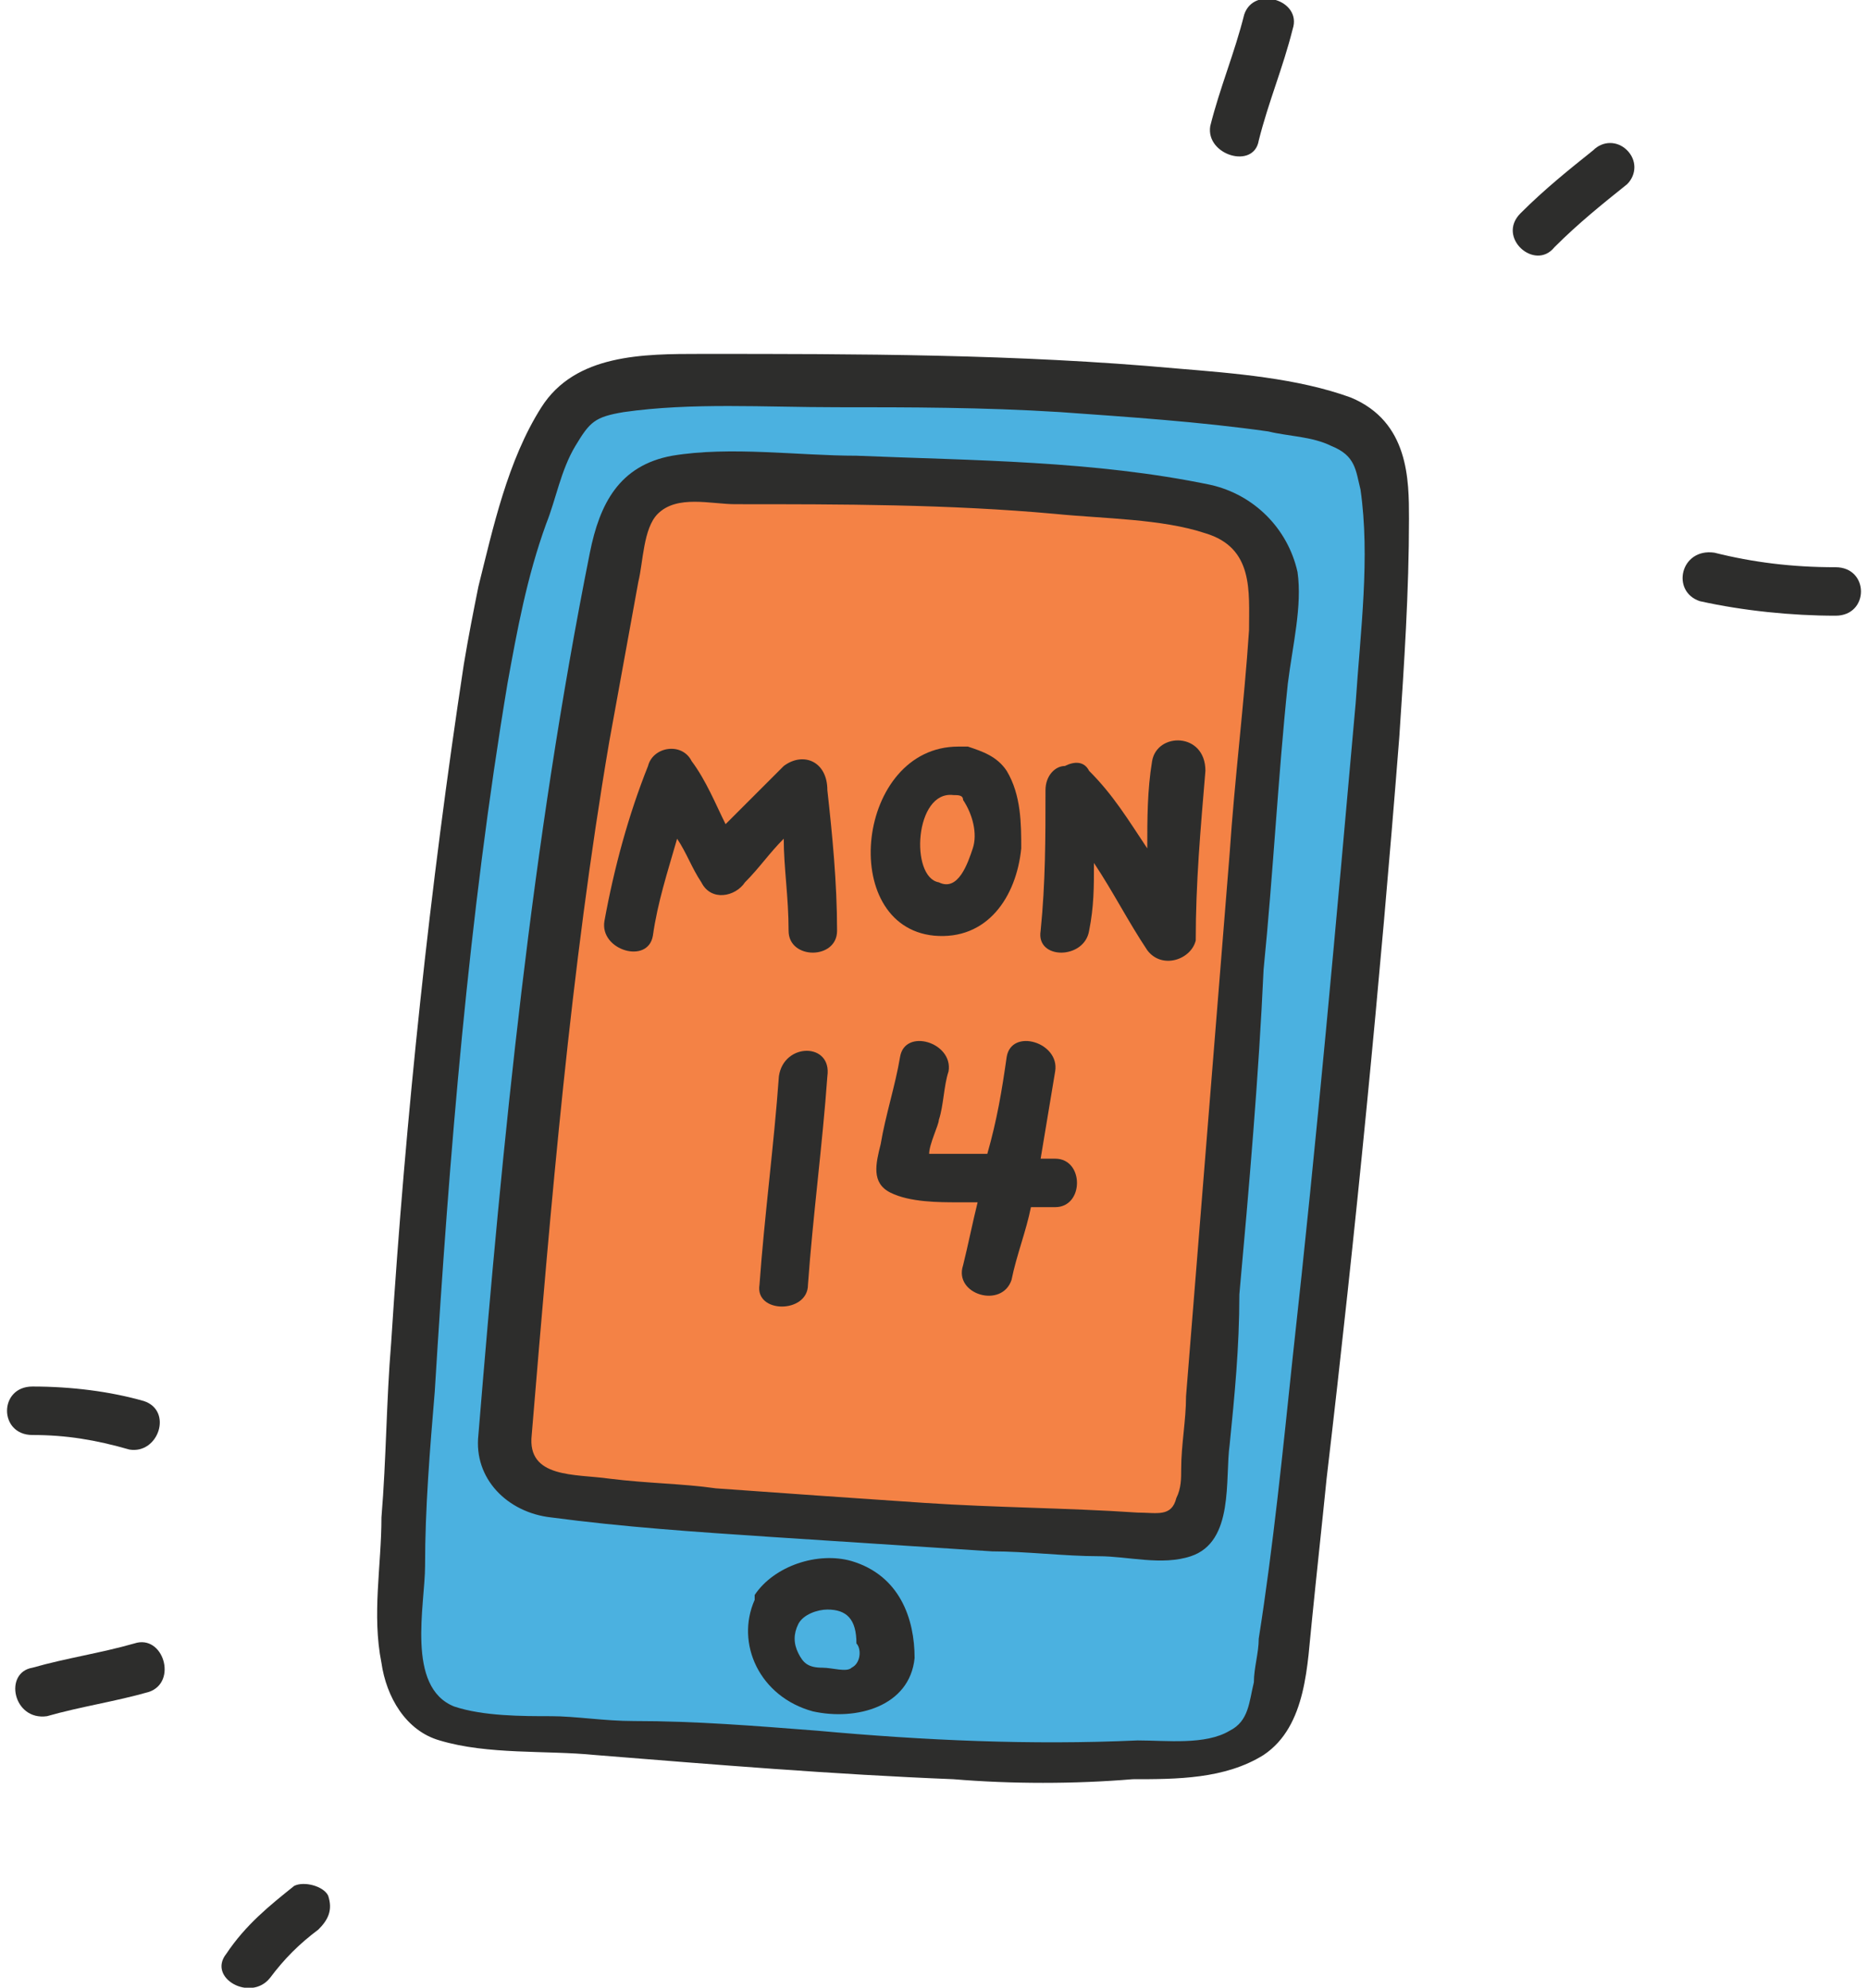 <svg width="94" height="100" viewBox="0 0 94 100" fill="none" xmlns="http://www.w3.org/2000/svg">
<path d="M24.317 34.146C21.878 49.756 20.659 65.854 20.171 81.707C20.171 83.659 20.415 86.098 22.122 86.829C22.854 87.073 23.585 87.317 24.317 87.317C28.707 87.561 33.341 87.805 37.732 88.293C45.049 88.781 52.366 89.268 59.439 88.781C60.902 88.781 62.854 88.537 63.585 87.317C64.073 86.585 64.317 85.61 64.317 84.878C65.537 76.098 69.927 34.146 69.683 30.488C69.683 28.537 70.171 23.171 68.463 21.951C65.537 20.244 48.707 19.512 39.683 19.512C37 19.512 32.122 19.512 29.439 20.244C27 20.732 24.805 31.22 24.317 34.146Z" fill="#4BB1E0"/>
<path d="M68.219 35.366C67.244 46.342 66.268 57.317 65.049 68.293C64.561 72.927 64.073 77.805 63.341 82.439C63.341 83.171 63.097 83.902 63.097 84.634C62.854 85.61 62.854 86.585 61.878 87.073C60.658 87.805 58.707 87.561 57.244 87.561C51.878 87.805 46.512 87.561 41.146 87.073C37.976 86.829 35.049 86.585 31.878 86.585C30.415 86.585 28.951 86.341 27.732 86.341C26.268 86.341 24.317 86.341 22.854 85.854C20.415 84.878 21.39 80.732 21.39 78.781C21.39 75.854 21.634 72.927 21.878 70C22.61 58.049 23.585 46.098 25.537 34.39C26.024 31.707 26.512 29.024 27.488 26.341C27.976 25.122 28.22 23.659 28.951 22.439C29.683 21.22 29.927 20.976 31.39 20.732C34.805 20.244 38.463 20.488 42.122 20.488C45.78 20.488 49.439 20.488 53.341 20.732C56.756 20.976 60.415 21.22 63.829 21.707C64.805 21.951 66.024 21.951 67 22.439C68.219 22.927 68.219 23.659 68.463 24.634C68.951 28.049 68.463 31.707 68.219 35.366ZM67.976 20C65.293 19.024 62.122 18.78 59.195 18.537C51.146 17.805 43.097 17.805 35.293 17.805C32.366 17.805 28.951 17.805 27.244 20.488C25.537 23.171 24.805 26.585 24.073 29.512C23.829 30.732 23.585 31.951 23.341 33.415C21.634 44.634 20.415 56.098 19.683 67.561C19.439 70.488 19.439 73.415 19.195 76.341C19.195 78.781 18.707 81.219 19.195 83.659C19.439 85.366 20.415 87.073 22.122 87.561C24.561 88.293 27.488 88.049 29.927 88.293C36.024 88.781 41.878 89.268 47.976 89.512C50.902 89.756 54.073 89.756 57 89.512C59.195 89.512 61.634 89.512 63.585 88.293C65.78 86.829 65.78 83.659 66.024 81.463C66.268 79.024 66.512 76.829 66.756 74.39C68.219 61.951 69.439 49.512 70.415 37.073C70.659 33.415 70.902 29.756 70.902 26.098C70.902 24.146 70.902 21.22 67.976 20Z" fill="#2D2D2C"/>
<path d="M25.536 71.951C25.293 73.415 26.512 74.878 27.975 74.878C37.975 76.098 48.219 76.829 58.463 77.073C58.951 77.073 59.683 77.073 60.17 76.585C60.414 76.341 60.414 75.854 60.658 75.366C61.878 61.707 63.585 39.268 64.317 29.756C64.561 27.561 62.853 25.61 60.658 25.366C57.731 24.878 53.829 24.39 51.634 24.39C46.268 24.146 39.927 23.902 34.561 23.902C32.853 23.902 31.39 25.122 31.146 26.829C28.463 40.488 26.756 55.854 25.536 71.951Z" fill="#F48245"/>
<path d="M62.853 31.707C62.61 35.366 62.122 39.268 61.878 42.927C61.146 51.951 60.414 61.219 59.683 70.244C59.683 71.463 59.439 72.683 59.439 73.902C59.439 74.39 59.439 74.878 59.195 75.366C58.951 76.341 58.219 76.098 57.244 76.098C53.585 75.854 50.171 75.854 46.512 75.61C42.853 75.366 39.439 75.122 36.024 74.878C34.317 74.634 32.61 74.634 30.658 74.39C28.951 74.146 26.512 74.39 26.756 72.195C27.732 60.488 28.707 48.781 30.658 37.317C31.146 34.634 31.634 31.951 32.122 29.268C32.366 28.293 32.366 26.585 33.097 25.854C34.073 24.878 35.78 25.366 37 25.366C42.366 25.366 47.732 25.366 53.097 25.854C55.536 26.098 58.463 26.098 60.658 26.829C63.097 27.561 62.853 29.756 62.853 31.707ZM65.293 28.78C64.805 26.585 63.097 24.878 60.902 24.39C55.049 23.171 48.951 23.171 43.097 22.927C40.171 22.927 36.756 22.439 33.829 22.927C31.146 23.415 30.171 25.366 29.683 27.805C26.756 42.439 25.293 57.317 24.073 72.195C23.829 74.39 25.537 76.098 27.732 76.341C31.39 76.829 35.049 77.073 38.707 77.317C42.366 77.561 46.268 77.805 49.927 78.049C51.634 78.049 53.585 78.293 55.293 78.293C56.756 78.293 58.463 78.781 59.927 78.293C62.122 77.561 61.634 74.39 61.878 72.683C62.122 70.244 62.366 67.805 62.366 65.122C62.853 59.756 63.341 54.146 63.585 48.781C64.073 43.902 64.317 39.024 64.805 34.39C65.049 32.439 65.537 30.488 65.293 28.78Z" fill="#2D2D2C"/>
<path d="M42.854 83.902C42.61 84.146 41.878 83.902 41.39 83.902C40.658 83.902 40.415 83.659 40.171 83.171C39.927 82.683 39.927 82.195 40.171 81.707C40.415 81.219 41.146 80.976 41.634 80.976C42.61 80.976 43.097 81.463 43.097 82.683C43.341 82.927 43.341 83.659 42.854 83.902ZM42.854 78.537C41.146 78.049 38.951 78.781 37.976 80.244V80.488C37 82.683 38.219 85.366 40.902 86.098C43.097 86.585 45.78 85.854 46.024 83.415C46.024 81.463 45.293 79.268 42.854 78.537Z" fill="#2D2D2C"/>
<path d="M7.244 70.488C5.536 70 3.585 69.756 1.634 69.756C-0.073 69.756 -0.073 72.195 1.634 72.195C3.341 72.195 4.805 72.439 6.512 72.927C7.975 73.171 8.707 70.976 7.244 70.488Z" fill="#2D2D2C"/>
<path d="M6.756 82.683C5.049 83.171 3.341 83.415 1.634 83.902C0.171 84.146 0.658 86.585 2.366 86.341C4.073 85.854 5.78 85.61 7.488 85.122C8.951 84.634 8.219 82.195 6.756 82.683Z" fill="#2D2D2C"/>
<path d="M14.805 94.878C13.585 95.854 12.366 96.829 11.39 98.293C10.415 99.512 12.61 100.732 13.585 99.512C14.317 98.537 15.049 97.805 16.024 97.073C16.512 96.585 16.756 96.098 16.512 95.366C16.268 94.878 15.293 94.634 14.805 94.878Z" fill="#2D2D2C"/>
<path d="M63.341 7.073C63.829 5.122 64.561 3.415 65.049 1.463C65.537 -1.02073e-06 63.097 -0.732 62.61 0.732C62.122 2.683 61.39 4.39 60.902 6.341C60.658 7.805 63.097 8.537 63.341 7.073Z" fill="#2D2D2C"/>
<path d="M78.219 12.439C79.439 11.22 80.659 10.244 81.878 9.268C82.366 8.78 82.366 8.049 81.878 7.561C81.39 7.073 80.659 7.073 80.171 7.561C78.951 8.537 77.732 9.512 76.512 10.732C75.293 11.951 77.244 13.659 78.219 12.439Z" fill="#2D2D2C"/>
<path d="M85.536 30.244C87.732 30.732 90.171 30.976 92.366 30.976C94.073 30.976 94.073 28.537 92.366 28.537C90.171 28.537 88.219 28.293 86.268 27.805C84.561 27.561 84.073 29.756 85.536 30.244Z" fill="#2D2D2C"/>
<path d="M39.439 38.537C38.463 39.512 37.488 40.488 36.512 41.463C36.024 40.488 35.536 39.268 34.805 38.293C34.317 37.317 32.854 37.561 32.61 38.537C31.634 40.976 30.902 43.658 30.415 46.342C30.171 47.805 32.61 48.537 32.854 47.073C33.097 45.366 33.585 43.902 34.073 42.195C34.561 42.927 34.805 43.658 35.293 44.39C35.78 45.366 37 45.122 37.488 44.39C38.219 43.658 38.707 42.927 39.439 42.195C39.439 43.658 39.683 45.122 39.683 46.829C39.683 48.293 42.122 48.293 42.122 46.829C42.122 44.39 41.878 41.951 41.634 39.756C41.634 38.293 40.415 37.805 39.439 38.537Z" fill="#2D2D2C"/>
<path d="M47.975 40C48.219 40 48.463 40 48.463 40.244C48.951 40.976 49.195 41.951 48.951 42.683C48.707 43.415 48.219 44.878 47.244 44.39C45.78 44.146 46.024 39.756 47.975 40ZM47 47.073C49.683 47.317 51.146 45.122 51.39 42.683C51.39 41.463 51.39 40 50.658 38.781C50.171 38.049 49.439 37.805 48.707 37.561C48.463 37.561 48.219 37.561 48.219 37.561C43.097 37.561 42.122 46.585 47 47.073Z" fill="#2D2D2C"/>
<path d="M57.975 38.293C57.732 39.756 57.732 41.219 57.732 42.683C56.756 41.219 56.024 40 54.805 38.781C54.561 38.293 54.073 38.293 53.585 38.537C53.097 38.537 52.61 39.024 52.61 39.756C52.61 42.195 52.61 44.39 52.366 46.829C52.122 48.293 54.561 48.293 54.805 46.829C55.049 45.61 55.049 44.634 55.049 43.415C56.024 44.878 56.756 46.342 57.732 47.805C58.463 48.781 59.927 48.293 60.171 47.317C60.171 44.39 60.414 41.707 60.658 38.781C60.658 36.829 58.219 36.829 57.975 38.293Z" fill="#2D2D2C"/>
<path d="M39.195 54.146C38.951 57.561 38.463 61.219 38.219 64.634C37.975 66.098 40.658 66.098 40.658 64.634C40.902 61.219 41.39 57.561 41.634 54.146C41.878 52.439 39.439 52.439 39.195 54.146Z" fill="#2D2D2C"/>
<path d="M53.097 58.293C52.854 58.293 52.61 58.293 52.366 58.293C52.61 56.829 52.854 55.366 53.097 53.902C53.341 52.439 50.902 51.707 50.658 53.171C50.415 54.878 50.171 56.342 49.683 58.049H49.439C48.951 58.049 48.219 58.049 47.732 58.049C47.488 58.049 47 58.049 46.756 58.049C46.756 57.561 47.244 56.585 47.244 56.342C47.488 55.61 47.488 54.634 47.732 53.902C47.976 52.439 45.536 51.707 45.293 53.171C45.049 54.634 44.561 56.098 44.317 57.561C44.073 58.537 43.829 59.512 44.805 60C45.78 60.488 47.244 60.488 48.219 60.488C48.463 60.488 48.707 60.488 49.195 60.488C48.951 61.463 48.707 62.683 48.463 63.658C47.976 65.122 50.415 65.854 50.902 64.39C51.146 63.171 51.634 61.951 51.878 60.732C52.366 60.732 52.61 60.732 53.097 60.732C54.561 60.732 54.561 58.293 53.097 58.293Z" fill="#2D2D2C"/>
</svg>

